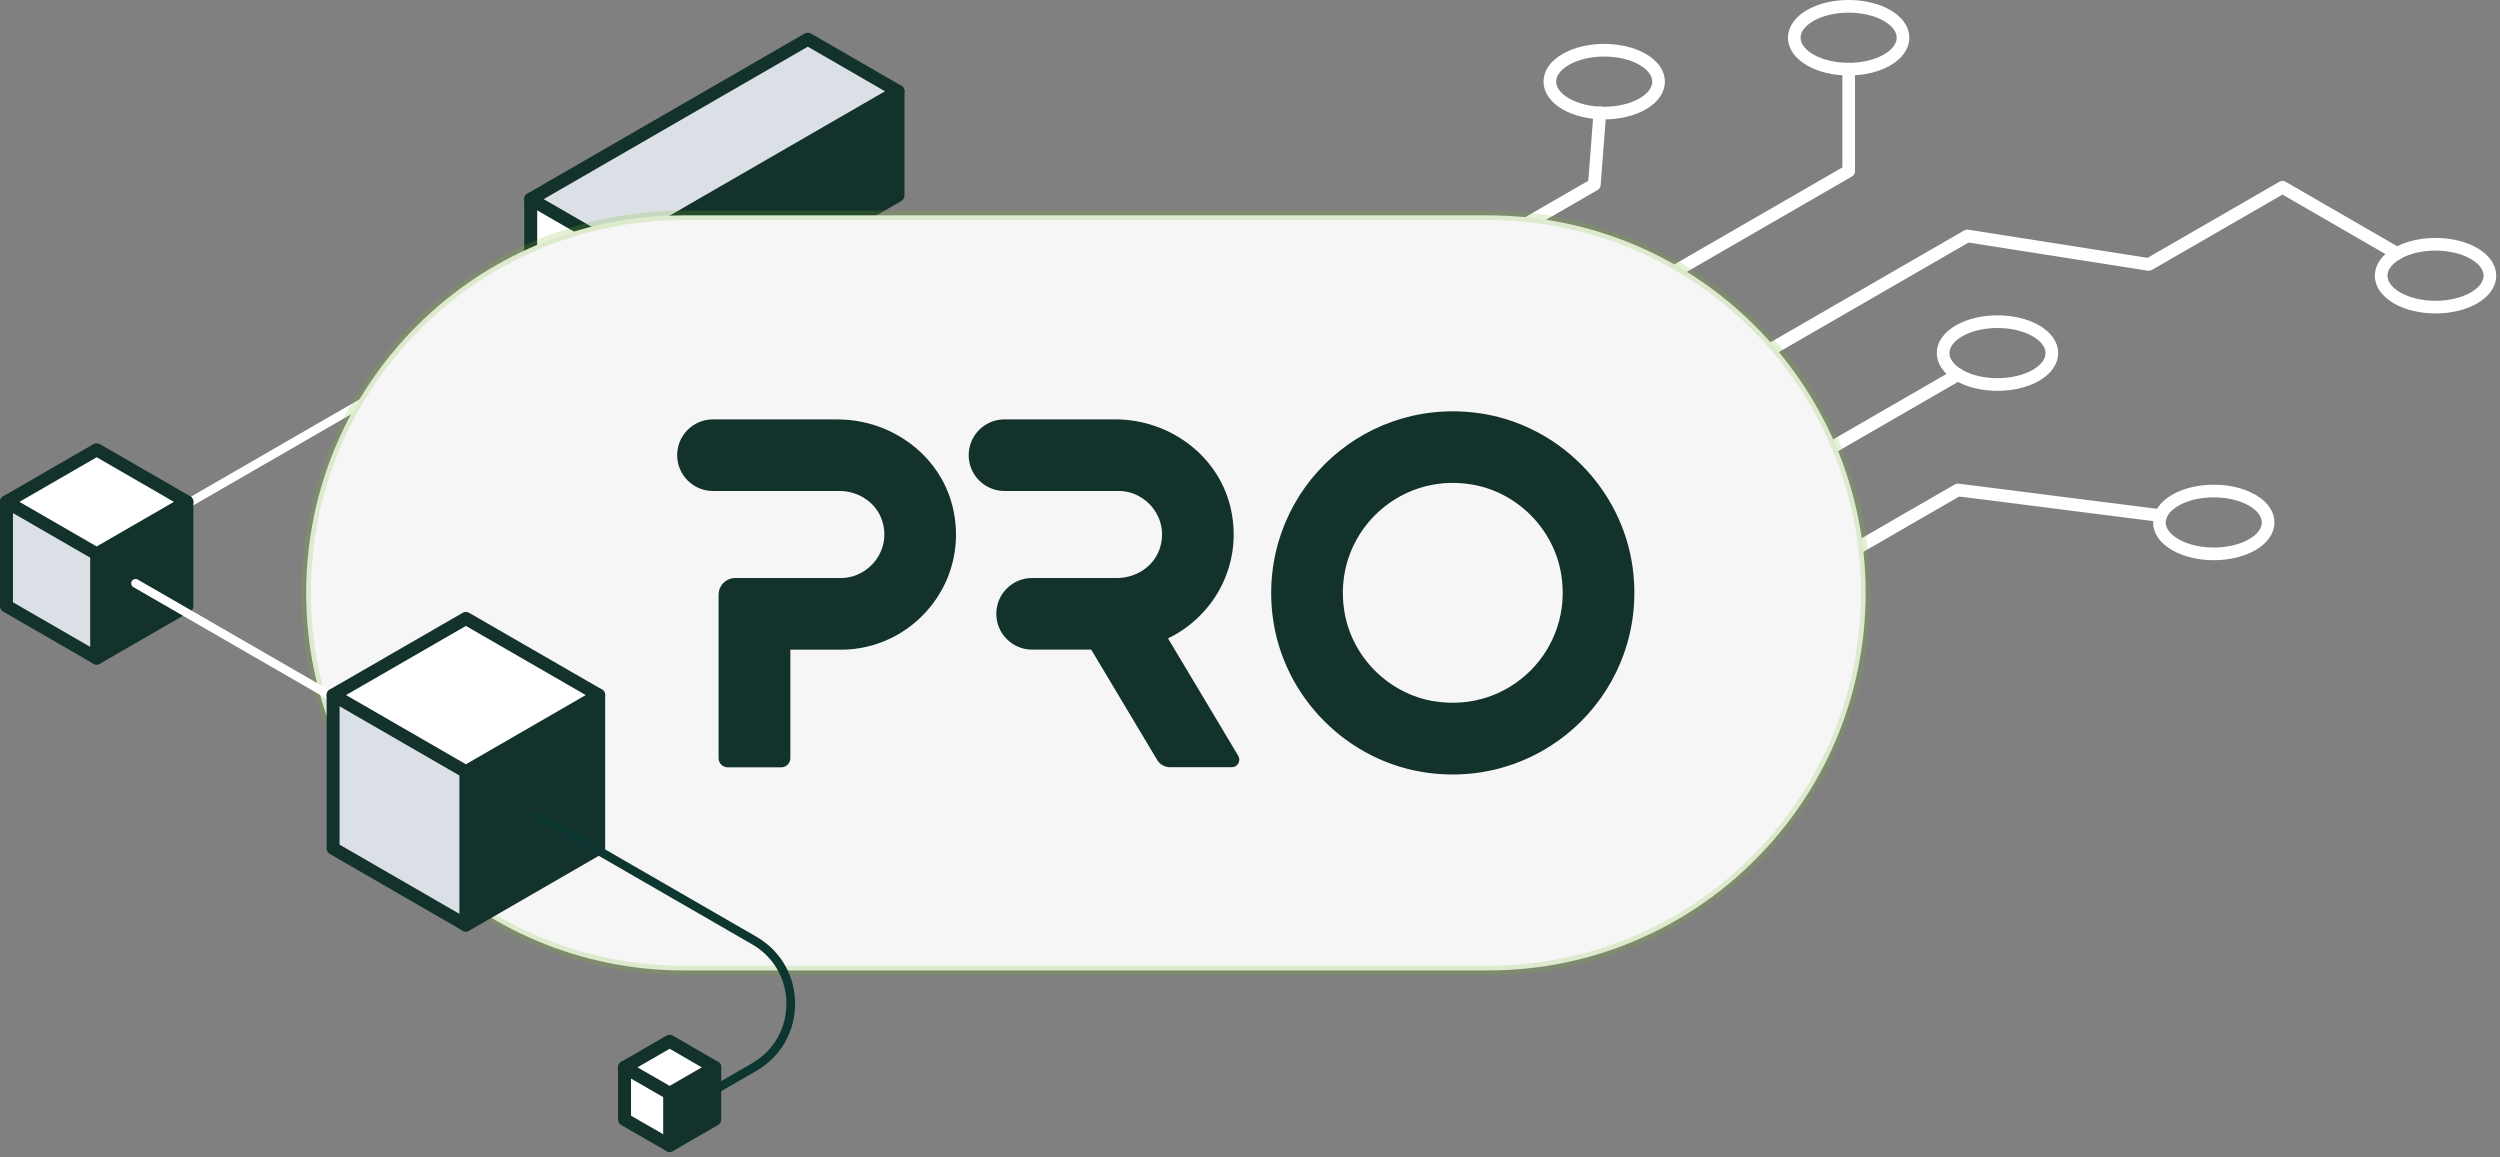 <svg width="324" height="150" viewBox="0 0 324 150" fill="none" xmlns="http://www.w3.org/2000/svg">
<rect x="0" y="0" width="324" height="150" fill="#808080" stroke="none"/>
<g clip-path="url(#clip0_5392_105030)">
<path d="M214.109 86.38L253.739 63.5L280.019 66.83" stroke="white" stroke-width="1.64" stroke-linecap="round" stroke-linejoin="round"/>
<path d="M207.229 75.41L253.749 48.55" stroke="white" stroke-width="1.64" stroke-linecap="round" stroke-linejoin="round"/>
<path d="M192.27 66.77L254.96 30.58L278.48 34.27L295.81 24.27L310.66 32.85" stroke="white" stroke-width="1.64" stroke-linecap="round" stroke-linejoin="round"/>
<path d="M177.3 58.13L239.59 22.17V8.96" stroke="white" stroke-width="1.64" stroke-linecap="round" stroke-linejoin="round"/>
<path d="M162.34 49.49L206.63 23.92L207.34 14.63" stroke="white" stroke-width="1.64" stroke-linecap="round" stroke-linejoin="round"/>
<path d="M281.92 64.83C279.17 66.42 279.17 69 281.92 70.59C284.67 72.18 289.14 72.18 291.89 70.59C294.64 69 294.64 66.42 291.89 64.83C289.14 63.24 284.67 63.24 281.92 64.83Z" stroke="white" stroke-width="1.64" stroke-linecap="round" stroke-linejoin="round"/>
<path d="M253.89 42.88C251.14 44.47 251.14 47.05 253.89 48.64C256.64 50.23 261.11 50.23 263.86 48.64C266.61 47.05 266.61 44.47 263.86 42.88C261.11 41.29 256.64 41.29 253.89 42.88Z" stroke="white" stroke-width="1.64" stroke-linecap="round" stroke-linejoin="round"/>
<path d="M310.66 32.85C307.91 34.44 307.91 37.02 310.66 38.61C313.41 40.2 317.88 40.2 320.63 38.61C323.38 37.02 323.38 34.44 320.63 32.85C317.88 31.26 313.41 31.26 310.66 32.85Z" stroke="white" stroke-width="1.64" stroke-linecap="round" stroke-linejoin="round"/>
<path d="M234.6 2.01C231.85 3.6 231.85 6.18 234.6 7.77C237.35 9.36 241.82 9.36 244.57 7.77C247.32 6.18 247.32 3.6 244.57 2.01C241.82 0.42 237.35 0.42 234.6 2.01Z" stroke="white" stroke-width="1.64" stroke-linecap="round" stroke-linejoin="round"/>
<path d="M202.92 7.7C200.17 9.29 200.17 11.87 202.92 13.46C205.67 15.05 210.14 15.05 212.89 13.46C215.64 11.87 215.64 9.29 212.89 7.7C210.14 6.11 205.67 6.11 202.92 7.7Z" stroke="white" stroke-width="1.64" stroke-linecap="round" stroke-linejoin="round"/>
<path d="M116.38 11.83V25.33L80.481 46.06V32.56L116.38 11.83Z" fill="#13322B"/>
<path d="M116.38 11.83L80.48 32.56L68.78 25.81L104.69 5.08L116.38 11.83Z" fill="#DAE0E5"/>
<path d="M80.48 32.56V46.06L68.78 39.31V25.81L80.48 32.56Z" fill="white"/>
<path d="M68.78 25.81L104.69 5.08L116.38 11.83L80.48 32.56L68.78 25.81Z" stroke="#13322B" stroke-width="1.68" stroke-linecap="round" stroke-linejoin="round"/>
<path d="M80.481 32.56V46.06" stroke="#13322B" stroke-width="1.68" stroke-linecap="round" stroke-linejoin="round"/>
<path d="M68.78 25.81V39.31L80.48 46.06L116.38 25.33V11.83" stroke="#13322B" stroke-width="1.68" stroke-linecap="round" stroke-linejoin="round"/>
<path d="M74.37 36.37L21.87 66.68" stroke="white" stroke-width="1.13" stroke-linecap="round" stroke-linejoin="round"/>
<path d="M24.22 65.04V78.54L12.53 85.29V71.79L24.22 65.04Z" fill="#13322B"/>
<path d="M24.22 65.04L12.53 71.79L0.84 65.04L12.53 58.29L24.22 65.04Z" fill="white"/>
<path d="M12.53 71.79V85.29L0.84 78.54V65.04L12.53 71.79Z" fill="#DAE0E5"/>
<path d="M0.84 65.04L12.53 58.29L24.22 65.04L12.53 71.79L0.84 65.04Z" stroke="#13322B" stroke-width="1.68" stroke-linecap="round" stroke-linejoin="round"/>
<path d="M12.53 71.79V85.29" stroke="#13322B" stroke-width="1.68" stroke-linecap="round" stroke-linejoin="round"/>
<path d="M0.84 65.04V78.54L12.53 85.29L24.22 78.54V65.04" stroke="#13322B" stroke-width="1.68" stroke-linecap="round" stroke-linejoin="round"/>
<path d="M192.86 27.91H88.61C61.586 27.91 39.68 49.817 39.68 76.84C39.68 103.863 61.586 125.77 88.61 125.77H192.86C219.883 125.77 241.79 103.863 241.79 76.84C241.79 49.817 219.883 27.91 192.86 27.91Z" fill="#F6F6F6"/>
<path d="M108.55 54.35H92.4C89.84 54.35 87.76 56.43 87.76 58.99C87.76 61.55 89.84 63.63 92.4 63.63H108.77C111.21 63.63 113.5 65.07 114.29 67.38C115.61 71.23 112.67 74.91 108.97 74.91H95.3C94.1 74.91 93.13 75.88 93.13 77.08V98.26C93.13 98.91 93.66 99.45 94.32 99.45H101.24C101.89 99.45 102.43 98.92 102.43 98.26V84.21C102.43 84.21 102.43 84.2 102.44 84.2H108.98C111.27 84.2 113.44 83.68 115.38 82.75C121.25 79.94 125.03 73.4 123.59 66.25C122.18 59.23 115.71 54.36 108.55 54.36V54.35ZM151.38 82.75V82.73C157.24 79.91 161.01 73.38 159.58 66.24C158.17 59.22 151.7 54.35 144.54 54.35H130.18C127.62 54.35 125.54 56.43 125.54 58.99C125.54 61.55 127.62 63.63 130.18 63.63H144.96C148.66 63.63 151.6 67.31 150.28 71.16C149.49 73.46 147.19 74.91 144.75 74.91H133.76C131.2 74.91 129.12 76.99 129.12 79.55C129.12 82.11 131.2 84.19 133.76 84.19H141.41H141.42L149.97 98.49C150.32 99.08 150.95 99.43 151.64 99.43H159.64C160.4 99.43 160.86 98.61 160.48 97.96L151.38 82.74V82.75ZM211.62 73.78C210.3 63.29 201.83 54.82 191.34 53.5C175.95 51.56 163 64.51 164.94 79.9C166.26 90.39 174.73 98.86 185.22 100.18C200.61 102.12 213.56 89.17 211.62 73.78ZM185.87 90.89C179.96 89.92 175.2 85.16 174.23 79.25C172.63 69.49 180.94 61.19 190.69 62.78C196.6 63.75 201.36 68.51 202.33 74.42C203.93 84.18 195.62 92.48 185.87 90.88V90.89Z" fill="#13322B"/>
<path opacity="0.2" d="M192.86 27.91H88.61C61.586 27.91 39.68 49.817 39.68 76.84C39.68 103.863 61.586 125.77 88.61 125.77H192.86C219.883 125.77 241.79 103.863 241.79 76.84C241.79 49.817 219.883 27.91 192.86 27.91Z" stroke="#7AB929" stroke-width="1.22" stroke-miterlimit="10"/>
<path d="M50.57 94.65L17.57 75.6" stroke="white" stroke-width="1.13" stroke-linecap="round" stroke-linejoin="round"/>
<path d="M77.59 90.08V109.95L60.38 119.89V100.02L77.59 90.08Z" fill="#13322B"/>
<path d="M77.59 90.08L60.38 100.02L43.17 90.08L60.38 80.15L77.59 90.08Z" fill="white"/>
<path d="M60.38 100.02V119.89L43.17 109.95V90.08L60.38 100.02Z" fill="#DAE0E5"/>
<path d="M43.17 90.08L60.38 80.15L77.59 90.08L60.38 100.02L43.17 90.08Z" stroke="#13322B" stroke-width="1.68" stroke-linecap="round" stroke-linejoin="round"/>
<path d="M60.38 100.02V119.89" stroke="#13322B" stroke-width="1.68" stroke-linecap="round" stroke-linejoin="round"/>
<path d="M43.17 90.08V109.95L60.38 119.89L77.59 109.95V90.08" stroke="#13322B" stroke-width="1.68" stroke-linecap="round" stroke-linejoin="round"/>
<path d="M86.86 144.58L97.75 138.29C104.06 134.65 104.06 125.53 97.75 121.89L69.63 105.66" stroke="#0C362F" stroke-width="1.13" stroke-linecap="round" stroke-linejoin="round"/>
<path d="M92.63 138.33V145.08L86.79 148.45V141.7L92.63 138.33Z" fill="#13322B"/>
<path d="M92.63 138.33L86.79 141.7L80.94 138.33L86.79 134.95L92.63 138.33Z" fill="white"/>
<path d="M86.79 141.7V148.45L80.94 145.08V138.33L86.79 141.7Z" fill="white"/>
<path d="M80.94 138.33L86.79 134.95L92.63 138.33L86.79 141.7L80.94 138.33Z" stroke="#13322B" stroke-width="1.68" stroke-linecap="round" stroke-linejoin="round"/>
<path d="M86.79 141.7V148.45" stroke="#13322B" stroke-width="1.68" stroke-linecap="round" stroke-linejoin="round"/>
<path d="M80.94 138.33V145.08L86.79 148.45L92.63 145.08V138.33" stroke="#13322B" stroke-width="1.68" stroke-linecap="round" stroke-linejoin="round"/>
</g>
<defs>
<clipPath id="clip0_5392_105030">
<rect width="323.52" height="149.29" fill="white"/>
</clipPath>
</defs>
</svg>
